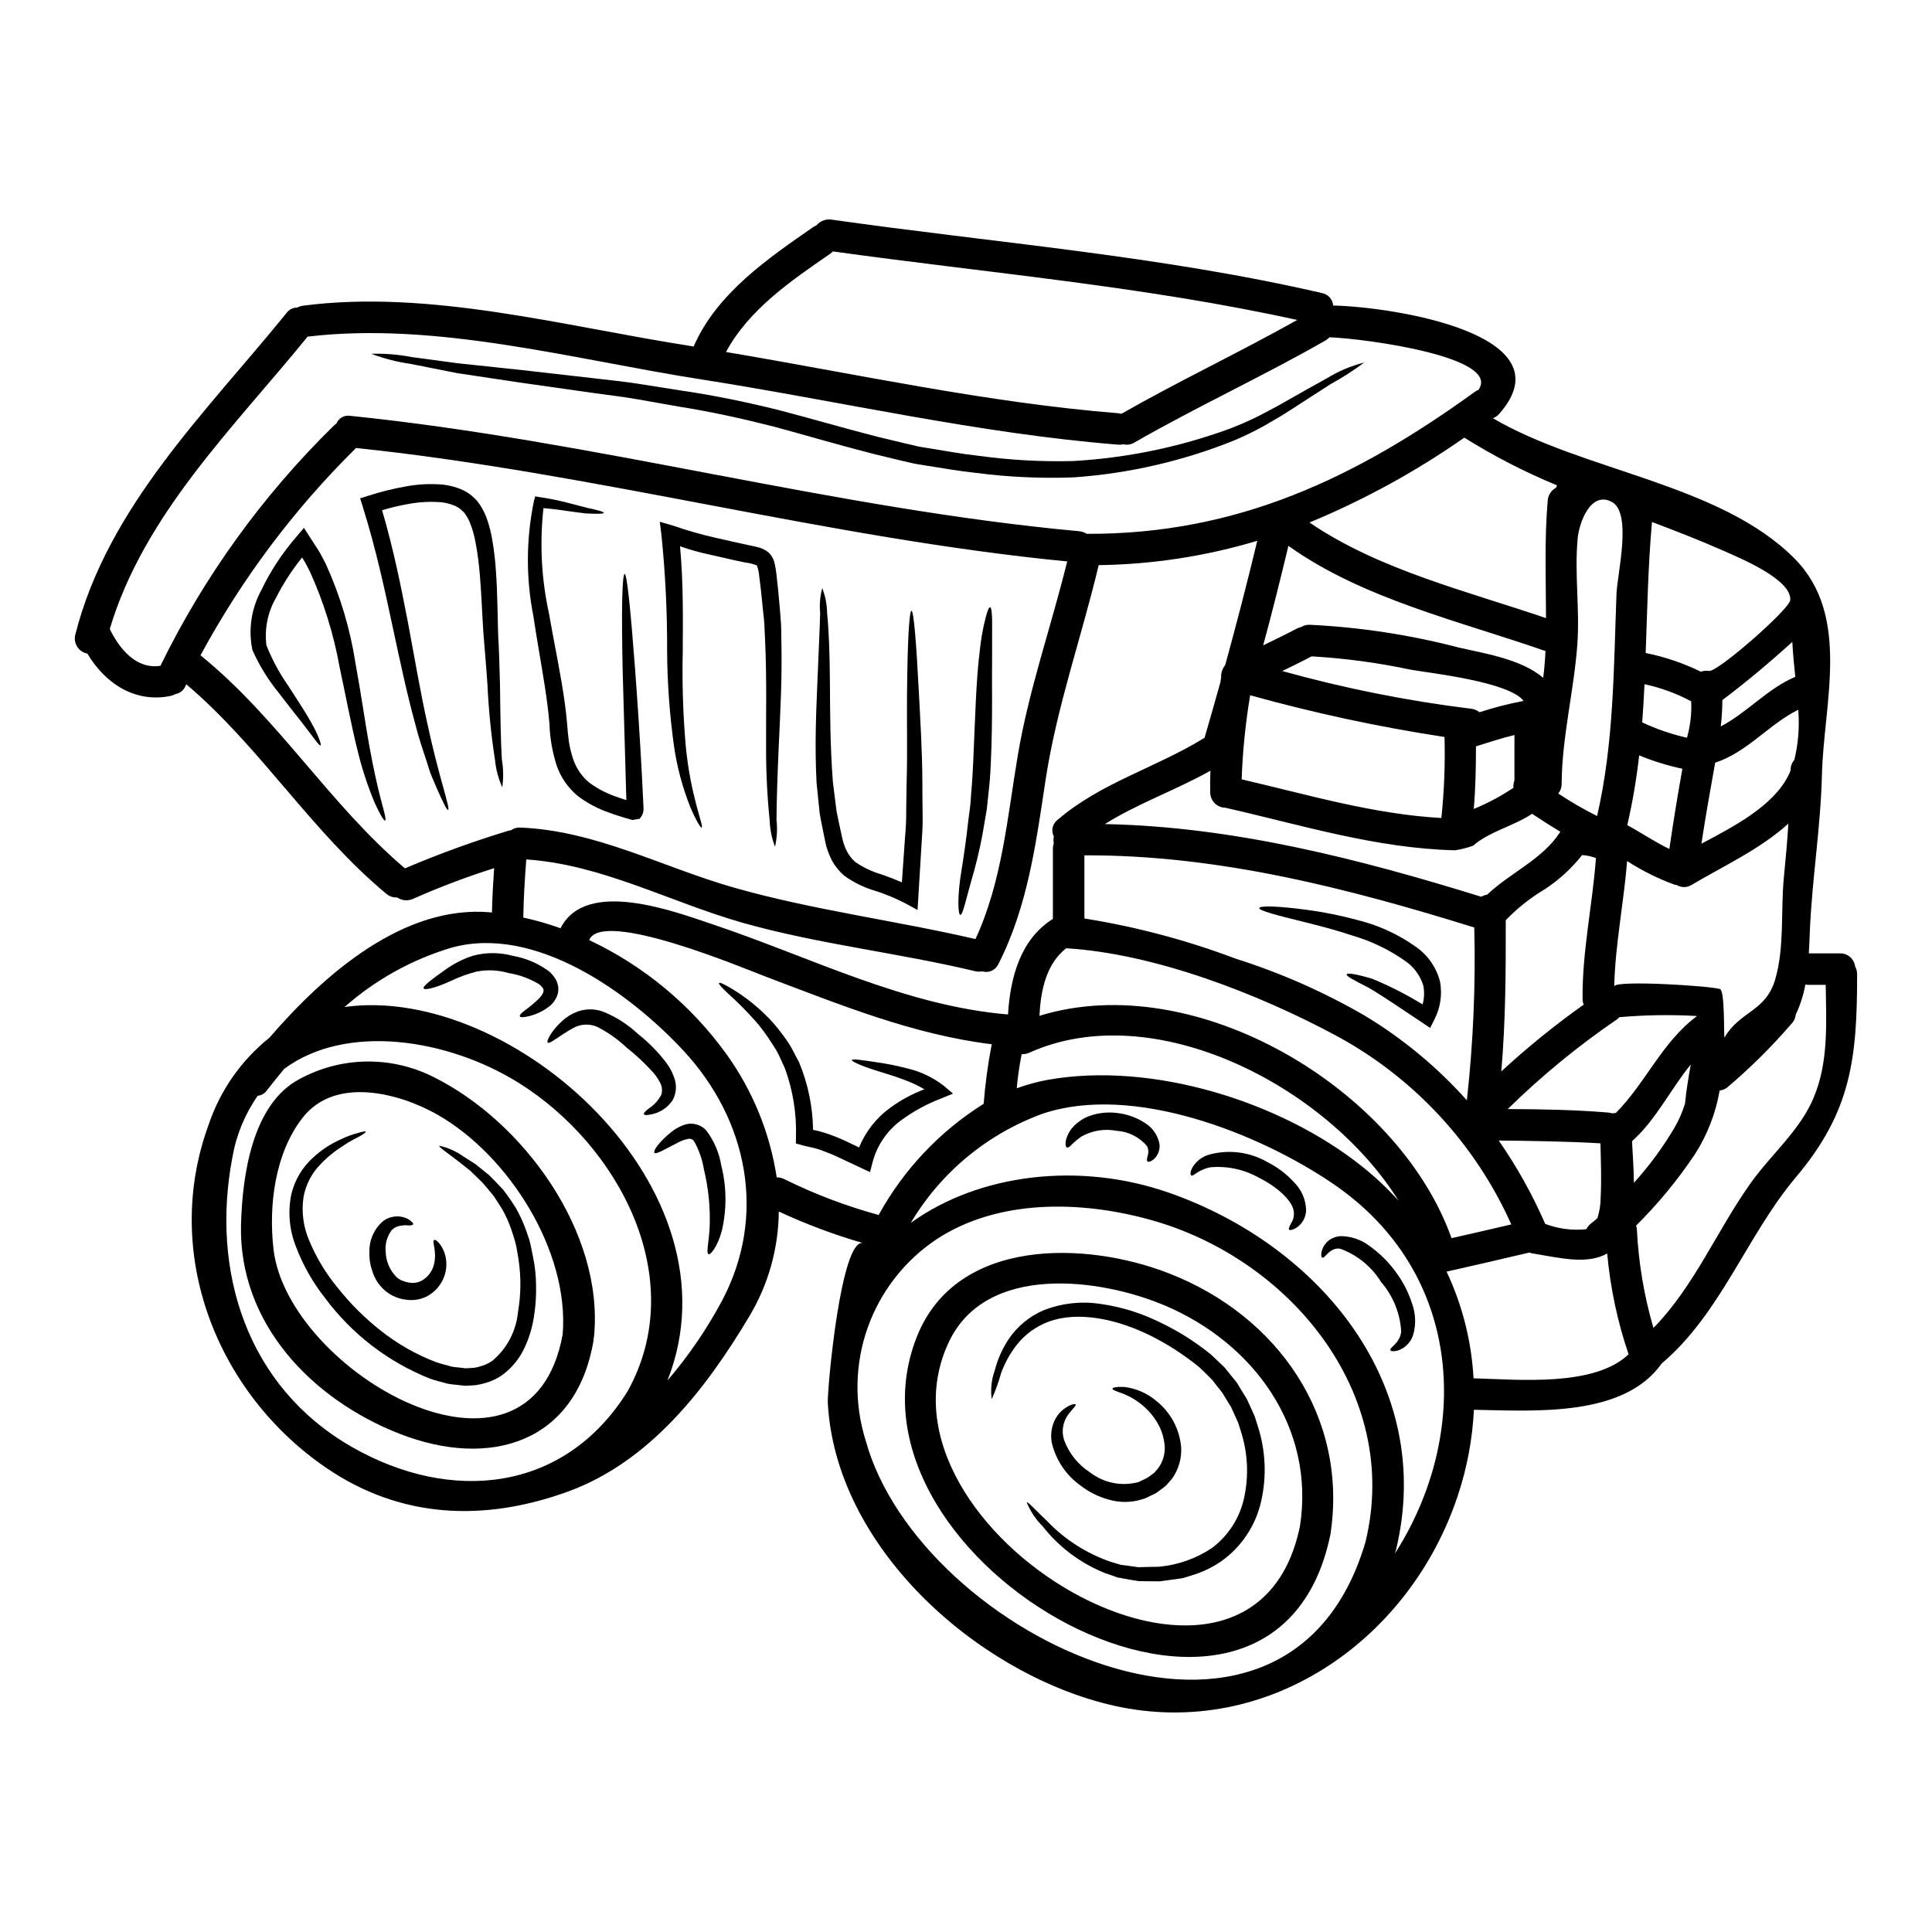 <?xml version="1.0" encoding="UTF-8"?>
<!-- Uploaded to: ICON Repo, www.iconrepo.com, Generator: ICON Repo Mixer Tools -->
<svg fill="#000000" width="800px" height="800px" version="1.1" viewBox="144 144 512 512" xmlns="http://www.w3.org/2000/svg">
 <g>
  <path d="m635.63 400.11c0.348 0.648 0.527 1.371 0.527 2.109 0 22.238-1.555 36.328-16.137 53.648-13.062 15.457-19.961 36.211-35.637 49.453-10.117 14.344-33.77 12.562-49.781 12.285l-0.004-0.004c-0.371 7.613-1.766 15.137-4.141 22.379-12.871 39.359-51.867 65.906-93.062 55.621-35.137-8.781-72.027-41.832-74.02-79.859-0.168-3.543 3.5-44.141 9.445-42.281-7.684-2.219-15.184-5.027-22.434-8.391-0.082 9.828-2.801 19.457-7.875 27.879-11.562 19.375-26.488 38.527-48.086 46.367-21.93 7.945-44.082 7.254-63.934-6.297-28.992-19.789-43.691-56.785-31.215-90.922v-0.004c3.047-9.09 8.648-17.109 16.137-23.098 14.762-17.121 35.746-35.273 58.621-33.215 0.109 0.027 0.223 0.027 0.336 0.055 0.082-3.938 0.309-7.84 0.582-11.762h0.004c-7.301 2.305-14.465 5.016-21.461 8.121-1.383 0.637-2.996 0.496-4.25-0.363-1.059 0.062-2.098-0.297-2.894-0.996-19.816-16.457-33.383-38.887-52.98-55.496l0.004-0.004c-0.086 0.152-0.16 0.309-0.227 0.473-0.449 1.105-1.434 1.902-2.609 2.109-0.398 0.227-0.832 0.395-1.277 0.5-9.566 1.969-17.43-3.363-22.102-11.203-1.117-0.203-2.098-0.867-2.703-1.828-0.609-0.961-0.785-2.129-0.492-3.227 8.562-33.852 34.664-58.93 55.98-85.223 0.652-0.902 1.699-1.43 2.812-1.418 0.473-0.262 0.988-0.434 1.523-0.504 33.578-4.387 69.352 5.481 102.43 10.629 0.363 0.055 0.746 0.141 1.109 0.195 6.09-14.066 19.762-23.406 31.941-31.828h0.004c0.203-0.121 0.418-0.234 0.637-0.332 0.984-1.141 2.484-1.695 3.977-1.477 43.391 6.172 87.145 9.566 129.95 19.461l-0.004-0.004c1.629 0.301 2.852 1.656 2.977 3.309 16.012 0.363 62.543 7.644 44.027 28.688v-0.004c-0.453 0.535-1.035 0.945-1.695 1.184 24.074 14.121 60.152 17.262 79.945 37.191 15.039 15.148 7.699 38.441 7.254 57.316-0.336 13.871-2.613 27.492-3.195 41.277-0.082 2.059-0.164 4.059-0.281 6.035h8.148v-0.004c2.066-0.098 3.859 1.406 4.125 3.457zm-11.02 34.852c4.004-9.445 3.367-19.734 3.223-29.965h-4.664c-0.246 0-0.488-0.027-0.727-0.082-0.5 2.762-1.359 5.441-2.555 7.981-0.09 0.938-0.508 1.812-1.18 2.473-5.227 6.062-10.926 11.703-17.039 16.871-0.57 0.418-1.242 0.68-1.945 0.75-1.035 6.016-3.266 11.766-6.559 16.902-4.547 6.801-9.762 13.129-15.57 18.895 0.098 0.344 0.164 0.695 0.199 1.055 0.434 8.832 1.906 17.586 4.387 26.074 10.816-11.02 16.875-25.934 25.824-38.469 5.359-7.5 12.945-13.809 16.613-22.484zm-5.086-89.613c1.051-4.336 1.398-8.812 1.027-13.258-7.781 3.859-13.48 11.23-22.016 14.035-1.277 7.144-2.559 14.289-3.641 21.461 8.727-4.613 18.816-9.895 22.957-17.902 0.254-0.477 0.477-0.969 0.672-1.473v-0.195c0.004-0.984 0.363-1.93 1.012-2.668zm0.246-21.988c-0.332-3.148-0.637-6.254-0.789-9.23-5.981 5.394-12.117 10.562-18.543 15.402h0.004c-0.012 2.332-0.152 4.66-0.418 6.977 6.973-3.641 12.395-10.035 19.758-13.148zm-1.336-20.344c0.418-5.512-13.59-11.23-17.711-13.066-6.227-2.754-12.562-5.223-18.93-7.617-1.031 11.535-1.25 23.156-1.668 34.719 5.066 1.016 9.98 2.68 14.625 4.949 0.703-0.246 1.457-0.312 2.191-0.195 2.269 0.305 21.34-16.371 21.5-18.789zm-1.68 73.371c0.473-4.723 0.891-9.422 1.18-14.121-7.391 6.727-17.32 11.312-25.586 16.203h0.004c-1.199 0.789-2.746 0.82-3.977 0.082-0.203-0.023-0.406-0.062-0.609-0.109-4.406-1.613-8.621-3.711-12.562-6.254-0.891 11.121-3.148 22.074-3.422 33.215 0.055-1.719 25.297-0.164 28.02 0.695 1.309 0.418 1 11.453 1.18 12.898 4.144-7.144 10.926-6.809 13.457-15.43 2.535-8.617 1.426-18.246 2.316-27.18zm-25.688-36.887v-0.004c0.891-3.133 1.266-6.387 1.117-9.641-3.891-2.086-8.055-3.609-12.371-4.531-0.164 3.391-0.363 6.754-0.609 10.117 3.797 1.781 7.773 3.144 11.863 4.07zm-0.527 96.984c0.336-3.477 0.918-6.922 1.531-10.367-5.363 6.531-9.176 14.59-15.512 20.262-0.027 0.027-0.055 0.027-0.055 0.055 0.164 3.543 0.473 7.309 0.5 11.02 4.098-4.519 7.723-9.445 10.812-14.707 1.133-1.977 2.047-4.074 2.723-6.254zm3.195-23.223 0.004-0.004c-6.867-0.398-13.75-0.293-20.598 0.309-0.203 0.223-0.426 0.43-0.668 0.609-10.316 7.043-19.992 14.988-28.906 23.738 8.895 0.027 17.762 0.191 26.574 0.918 0.379 0.031 0.75 0.105 1.109 0.223 0.312-0.059 0.629-0.086 0.945-0.086 7.949-8.008 12.289-18.848 21.543-25.715zm-7.336-44.281c1.027-7.117 2.195-14.203 3.449-21.254v-0.004c-3.918-0.832-7.75-2.019-11.453-3.539-0.691 6.219-1.742 12.398-3.148 18.496 3.758 2.012 7.316 4.488 11.152 6.297zm-14.008-67.633c0.191-5.227 4.25-21.516-1.309-24.379-5.559-2.867-8.594 5.535-8.977 9.703-0.891 9.23 0.582 18.707-0.086 27.992-0.891 12.422-4.086 24.574-4.168 37.051v-0.004c0.016 0.941-0.301 1.855-0.891 2.586 3.301 2.195 6.738 4.184 10.285 5.953 4.477-19.324 4.394-39.223 5.144-58.902zm3.195 201.55h0.004c-2.938-8.648-4.84-17.613-5.672-26.711-5.391 3.082-12.898 1.082-19.652 0h-0.004c-0.328-0.051-0.656-0.137-0.969-0.25-7.309 1.723-14.617 3.41-21.93 5.059l-0.004-0.004c4.184 8.875 6.609 18.473 7.144 28.27 11.98 0.336 32.02 2.312 41.086-6.363zm-7.394-41.527c0.25-4.805 0.055-9.59-0.055-14.371-8.227-0.527-20.57-0.691-26.961-0.746v-0.004c4.824 6.945 8.949 14.344 12.324 22.098 3.438 1.297 7.129 1.781 10.785 1.418 0.059 0 0.086-0.055 0.141-0.055 0.266-0.555 0.656-1.039 1.137-1.418 0.613-0.473 1.18-0.973 1.75-1.445h0.004c0.57-1.77 0.867-3.617 0.875-5.481zm-1.25-89.977v-0.004c-1.176-0.445-2.414-0.711-3.668-0.785-2.789 3.531-6.129 6.59-9.895 9.051-3.797 2.266-7.273 5.023-10.34 8.199 0.027 13.383-0.027 26.766-1.18 40.086h-0.004c6.898-6.367 14.195-12.281 21.852-17.715-0.211-0.48-0.312-1-0.309-1.527-0.125-12.539 2.625-24.836 3.543-37.309zm-9.445-6.945-0.004-0.004c0-0.016 0.016-0.027 0.031-0.027-2.527-1.504-5.031-3.113-7.504-4.754-4.863 3.25-11.414 4.723-15.621 8.449-1.559 0.57-3.168 0.98-4.812 1.223-20.859-0.5-40.668-6.691-60.875-11.285h-0.055 0.004c-2.172-0.066-3.906-1.828-3.938-4-0.055-1.969-0.027-3.894 0.055-5.809-9.09 5.117-19.152 8.617-27.988 14.145 34.023 0.668 67.402 9.23 99.762 19.262 0.477-0.281 1.004-0.469 1.555-0.555 6.211-5.887 14.688-9.34 19.383-16.648zm-1.145-91.188c0.082-0.215 0.172-0.43 0.277-0.637-8.531-3.523-16.75-7.754-24.574-12.648-12.816 8.965-26.574 16.504-41.023 22.488 18.348 12.562 41.914 18.23 62.68 25.348-0.027-10.367-0.445-20.734 0.445-31.129 0.09-1.445 0.922-2.738 2.195-3.422zm-3.394 50.383c0.309-2.363 0.5-4.754 0.613-7.144h0.004c-0.184-0.023-0.363-0.07-0.531-0.141-22.234-7.754-48.113-13.73-67.602-27.711-2.109 8.809-4.305 17.621-6.691 26.371 2.977-1.445 5.953-2.863 8.867-4.418v0.004c0.387-0.207 0.797-0.355 1.227-0.445 0.68-0.426 1.477-0.629 2.277-0.586 13.34 0.641 26.574 2.664 39.496 6.031 6.164 1.445 16.672 3.031 22.344 8.039zm-7.617 27.215 0.004-12.07c-3.449 0.832-6.809 1.918-10.203 3 0 5.59-0.109 11.09-0.582 16.594 3.684-1.508 7.207-3.391 10.508-5.613-0.055-0.652 0.039-1.309 0.277-1.918zm-9.258-18.105 0.004-0.004c3.824-1.25 7.727-2.254 11.68-3-3.836-5.117-25.105-7.418-29.855-8.266-8.672-1.848-17.473-3.031-26.324-3.543-2.559 1.363-5.172 2.613-7.781 3.894v-0.004c16.379 4.559 33.074 7.891 49.949 9.98 0.855 0.062 1.672 0.395 2.332 0.941zm-7.414 139.37c5.309-1.18 10.559-2.418 15.844-3.641h-0.004c-9.484-21.227-25.688-38.75-46.113-49.863-20.625-11.121-48.223-21.902-71.852-23.32-5.309 4.195-6.727 11.09-7.086 17.902 41.473-12.809 95.203 19.426 109.21 58.922zm7.117-224.79c6.227-8.66-29.574-13.562-39.441-13.953-0.305 0.305-0.641 0.574-1.004 0.809-16.648 9.531-34.105 17.539-50.727 27.098-0.875 0.531-1.926 0.691-2.918 0.445-0.414 0.113-0.848 0.148-1.277 0.113-37.164-2.949-74.078-11.59-110.86-17.348-33.605-5.254-69.961-15.352-104.04-11.285-19.547 24.074-43.367 47.09-52.43 77.473 2.547 5.254 7.031 10.758 13.426 9.758 11.574-23.676 27.113-45.195 45.945-63.633 0.215-0.215 0.449-0.41 0.699-0.582 0.59-1.441 2.102-2.285 3.641-2.027 64.945 6.613 128.14 24.629 193.18 30.574v0.004c0.711 0.062 1.398 0.301 2.004 0.691h0.082c39.777 0.141 71.188-14.758 102.82-37.664 0.277-0.188 0.578-0.348 0.891-0.473zm-3.059 188.24h0.004c1.695-15.195 2.352-30.492 1.965-45.777-33.492-10.426-68.047-19.285-103.32-19.125v16.734c13.668 2.176 27.082 5.734 40.027 10.629 11.941 3.773 23.438 8.844 34.273 15.121 10.086 6.082 19.199 13.637 27.047 22.418zm-6.754-74.785v0.004c0.754-7.137 1.031-14.316 0.836-21.488-17.375-2.648-34.574-6.344-51.508-11.062-1.234 7.371-1.988 14.82-2.25 22.293 17.562 4.07 34.883 9.238 52.918 10.242zm-12.316 194.92c19.934-31.047 18.895-74.129-16.594-98.148-19.598-13.289-52.812-26.406-76.633-18.457h-0.004c-14.684 5.305-27.074 15.539-35.051 28.961 18.262-13.145 44.918-16.23 68.52-7.945 39.832 13.953 70.633 50.949 60.039 94.699-0.109 0.309-0.188 0.582-0.277 0.891zm-8.727-102.62c3.473 2.769 6.719 5.812 9.703 9.105-19.184-30.699-65.02-53.996-97.82-39.234-0.645 0.297-1.352 0.434-2.059 0.395-0.602 2.992-1.039 6.012-1.305 9.051 2.688-0.977 5.449-1.73 8.266-2.25 27.508-4.887 61.559 5.668 83.215 22.934zm0.945 99.512c9.562-39.387-20.207-75.328-57.398-85.445-18.129-4.961-39.977-5.477-56.355 5.309-8.445 5.656-14.832 13.898-18.211 23.488-3.375 9.586-3.559 20.012-0.523 29.715 14.297 52.203 111.62 98.121 132.49 26.934zm-37.191-232.32c3.004-10.949 5.863-21.93 8.504-32.965-13.645 4.09-27.789 6.258-42.027 6.449-4.531 19.07-11.09 37.414-14.062 56.844-2.531 16.758-4.723 33.578-12.508 48.867h-0.004c-0.727 1.625-2.547 2.457-4.254 1.941-0.617 0.121-1.25 0.109-1.863-0.027-20.375-4.891-41.863-7.199-61.93-12.922-18.961-5.422-37.164-15.402-57.07-16.707-0.395 5.117-0.719 10.258-0.789 15.402h0.004c3.348 0.723 6.644 1.672 9.867 2.832 6.727-13.383 30.273-4.394 40.5-0.973 25.684 8.617 50.773 21.543 78.078 23.82 0.613-9.867 3.281-19.902 11.898-25.324v-18.648c0-0.461 0.074-0.922 0.223-1.359-0.102-0.609-0.094-1.23 0.027-1.836-0.789-1.504-0.379-3.363 0.977-4.391 11.504-9.922 26.238-13.871 38.965-21.766 1.418-4.891 2.832-9.785 4.195-14.703 0.055-0.418 0.137-0.836 0.195-1.246l0.004-0.004c-0.074-1.191 0.309-2.367 1.07-3.285zm-27.496-66.629c15.293-8.723 31.23-16.23 46.582-24.859-40.543-8.938-81.965-12.441-123.05-18.168-0.219 0.234-0.465 0.449-0.723 0.641-10.285 7.059-21.57 14.789-27.602 26.016 34.523 5.809 69.215 13.453 104.02 16.23v0.004c0.262 0.031 0.52 0.078 0.773 0.137zm-27.461 90.527c2.949-17.516 8.867-34.191 13.09-51.395-63.426-6.164-125.11-23.426-188.46-30.066-16.391 16.172-30.285 34.691-41.223 54.949 20.469 16.531 34.191 39.5 54.176 56.453v0.004c8.965-3.824 18.129-7.152 27.453-9.98 0.246-0.055 0.473-0.109 0.691-0.137 0.727-0.52 1.613-0.77 2.504-0.695 20.098 0.863 37.527 10.48 56.508 15.902 20.859 5.949 42.836 8.727 64.043 13.645 7.074-15.262 8.438-32.211 11.215-48.668zm-9.055 92.34h0.004c0.418-5.297 1.133-10.566 2.141-15.785-20.766-2.531-40.195-10.48-59.711-17.848-5.559-2.086-43.527-18.152-46.977-9.758 14.516 6.832 27.047 17.25 36.418 30.273 6.941 9.664 11.496 20.836 13.285 32.602 0.734-0.004 1.465 0.18 2.113 0.531 7.981 3.934 16.32 7.098 24.906 9.445 6.613-12.023 16.188-22.164 27.816-29.453zm-69.352 52.23c11.953-22.52 6.918-47.922-10.258-66.379-14.168-15.23-39.332-33.457-61.57-27.184-10.41 3.141-20.023 8.488-28.18 15.68 44.355-6.219 105.7 48.066 85.566 98.988 5.559-6.492 10.398-13.562 14.434-21.098zm-24.988 23.93c16.512-29.77-2.223-65.098-28.938-81.75-18.656-11.609-45.531-15.887-62.062-3.688-1.574 1.891-3.113 3.809-4.613 5.727-0.559 0.809-1.445 1.328-2.422 1.418-3.387 4.848-5.672 10.379-6.691 16.207-5.809 30.309 3.809 60.902 31.633 76.859 26.219 15.008 56.355 12.145 73.086-14.762z"/>
  <path d="m525.64 404.22c0.602 3.41 0.066 6.926-1.527 10.004l-1.113 2.195-1.891-1.277c-6.062-4.031-10.867-7.336-14.48-9.422-3.672-1.863-5.902-3.031-5.754-3.504s2.586-0.082 6.809 1.18c4.609 1.906 9.062 4.176 13.316 6.781 0.453-1.621 0.516-3.324 0.191-4.973-0.777-2.578-2.391-4.824-4.586-6.387-4.273-3.043-9.027-5.356-14.062-6.84-4.723-1.574-9.148-2.695-12.844-3.613-7.449-1.836-12.117-3.059-11.98-3.723s4.891-0.555 12.594 0.473c4.551 0.605 9.055 1.512 13.484 2.723 5.668 1.395 11.016 3.879 15.742 7.309 3.039 2.211 5.199 5.426 6.102 9.074z"/>
  <path d="m518.19 489.41c0.984 2.648 1.102 5.543 0.336 8.266-0.574 1.957-2.051 3.516-3.977 4.195-1.277 0.363-2 0.219-2.082-0.055-0.363-0.695 2.527-1.723 2.863-4.949-0.281-4.832-2.148-9.434-5.309-13.094-2.516-4.082-6.332-7.195-10.832-8.844-2.863-0.5-4.141 2.805-4.781 2.336-0.277-0.137-0.418-0.789-0.027-2.059l-0.004-0.004c0.141-0.371 0.309-0.734 0.5-1.082 0.281-0.391 0.586-0.766 0.918-1.113 0.938-0.824 2.121-1.32 3.367-1.418 2.859-0.012 5.641 0.938 7.894 2.695 2.59 1.863 4.867 4.121 6.754 6.691 1.922 2.547 3.402 5.398 4.379 8.434z"/>
  <path d="m505.52 240.08c-2.863 2.137-5.871 4.07-9.008 5.781-2.891 1.863-6.418 4.168-10.535 6.809-2.055 1.336-4.328 2.668-6.754 4.059-2.602 1.465-5.285 2.777-8.035 3.938-13.598 5.492-27.977 8.812-42.609 9.84-8.645 0.328-17.301-0.066-25.879-1.18-4.504-0.473-8.918-1.246-13.426-1.969-1.18-0.219-2.164-0.309-3.5-0.609l-3.394-0.789-6.891-1.668c-9.176-2.336-17.957-4.949-26.371-7.227-8.562-2.168-16.902-4.004-24.879-5.254-4.004-0.691-7.871-1.391-11.648-2.055-3.773-0.664-7.508-1.059-11.09-1.574-7.172-1.027-13.844-1.969-19.93-2.832l-16.484-2.477c-4.809-0.945-8.922-1.777-12.312-2.445h0.004c-3.555-0.504-7.043-1.398-10.402-2.668 3.586-0.113 7.176 0.176 10.695 0.863 3.422 0.473 7.59 1.027 12.453 1.668 4.836 0.527 10.367 1.109 16.484 1.746 6.117 0.695 12.812 1.477 20.016 2.281 3.586 0.445 7.309 0.789 11.145 1.391 3.832 0.602 7.785 1.219 11.809 1.863 8.117 1.18 16.531 2.918 25.129 5.031 8.727 2.277 17.512 4.863 26.543 7.172 2.25 0.527 4.504 1.082 6.727 1.613l3.367 0.789c0.891 0.25 2.195 0.395 3.277 0.586 4.504 0.746 8.949 1.555 13.289 2.027h-0.004c8.305 1.137 16.691 1.602 25.074 1.391 14.199-0.801 28.203-3.695 41.555-8.59 2.684-1.023 5.309-2.184 7.871-3.477 2.449-1.273 4.723-2.473 6.84-3.695 4.223-2.391 7.918-4.504 10.949-6.144h0.004c3.074-1.898 6.418-3.312 9.922-4.195z"/>
  <path d="m453.82 481.47c28.797 11.203 47.531 38.055 42.75 69.188-15.012 73.297-133.57 7.797-109.56-52.488 10.492-26.324 44.848-25.297 66.809-16.699zm34.688 66.965c4.031-26.055-12.23-48.465-35.762-58.441-17.148-7.281-47.367-11.258-57.262 9.594-23.668 49.863 80.293 111.1 93.023 48.836z"/>
  <path d="m486.98 457.36c1.93 1.934 3.055 4.527 3.148 7.258 0.004 1.934-0.984 3.734-2.613 4.777-1.055 0.641-1.75 0.695-1.918 0.445-0.164-0.25 0.137-0.863 0.582-1.691 0.637-1 0.867-2.203 0.641-3.367-0.5-2.668-4.305-6.227-9.09-8.617-3.898-2.215-8.375-3.203-12.844-2.836-1.258 0.215-2.461 0.68-3.543 1.367-0.832 0.555-1.391 1.027-1.664 0.789-0.277-0.238-0.281-0.836 0.219-1.918l0.004-0.004c0.891-1.57 2.309-2.781 4-3.418 5.352-1.633 11.141-0.969 15.984 1.832 2.676 1.34 5.082 3.164 7.094 5.383z"/>
  <path d="m477.3 521.85c2.121 6.504 2.43 13.461 0.891 20.121-1.457 6.387-5.219 12.008-10.559 15.793-2.465 1.695-5.188 2.981-8.062 3.805-0.695 0.195-1.367 0.418-2.059 0.641-0.668 0.137-1.363 0.191-2.059 0.305-1.391 0.195-2.777 0.363-4.141 0.559-1.277-0.027-2.504-0.027-3.723-0.027-0.613-0.031-1.223-0.031-1.836-0.031-0.641-0.109-1.277-0.219-1.895-0.305l-3.695-0.668c-1.109-0.395-2.195-0.789-3.277-1.137-6.543-2.621-12.277-6.93-16.621-12.48-1.797-1.801-3.215-3.941-4.172-6.297 0.309-0.223 2.059 1.805 5.512 5.086h-0.004c4.574 4.742 10.188 8.359 16.398 10.562 0.973 0.305 1.969 0.609 3.004 0.918l3.148 0.418c0.527 0.082 1.055 0.137 1.574 0.219 0.609 0 1.219-0.027 1.805-0.055l3.723-0.082h0.004c4.957-0.477 9.723-2.164 13.871-4.922 4.394-3.269 7.445-8.023 8.586-13.383 1.27-5.856 0.961-11.945-0.887-17.648l-0.691-2.195-0.949-2.086-0.945-2.086-2.359-3.836-1.336-1.695-1.309-1.668-1.637-1.637-1.668-1.613-0.109-0.082v-0.027l-0.168-0.109-0.445-0.363-0.863-0.695c-1.18-0.891-2.336-1.75-3.543-2.559v-0.004c-2.316-1.57-4.727-2.996-7.211-4.277-9.73-4.977-20.074-6.836-27.598-4.086h-0.004c-3.398 1.238-6.379 3.406-8.609 6.254-1.715 2.231-3.082 4.703-4.059 7.336-0.66 2.387-1.496 4.719-2.5 6.981-0.355-2.547-0.086-5.144 0.785-7.562 0.75-2.957 1.992-5.766 3.672-8.312 2.336-3.473 5.644-6.176 9.508-7.781 4.68-1.789 9.746-2.348 14.703-1.613 5.562 0.773 10.957 2.441 15.984 4.938 2.723 1.297 5.352 2.773 7.875 4.422 1.277 0.836 2.531 1.75 3.809 2.695l0.918 0.723 0.473 0.363 0.219 0.164 0.363 0.336 1.668 1.574 1.691 1.613 1.613 2 1.641 2.031 1.309 2.141 1.336 2.168 1.082 2.336 1.055 2.363z"/>
  <path d="m457.01 527.41c0.199 3.023-0.656 6.019-2.422 8.48l-1.574 1.805c-0.609 0.5-1.309 1-1.969 1.5-0.586 0.449-1.23 0.816-1.918 1.086l-0.918 0.445-0.445 0.219-0.309 0.141-0.164 0.055-0.277 0.082 0.004 0.004c-2.996 1.008-6.231 1.066-9.258 0.164-2.684-0.738-5.195-1.996-7.398-3.695-3.852-2.746-6.57-6.805-7.641-11.414-0.332-1.883-0.109-3.824 0.641-5.586 0.566-1.289 1.441-2.414 2.555-3.277 1.867-1.363 2.949-1.422 3.148-1.223 0.223 0.277-0.789 1.082-1.863 2.531v-0.004c-1.5 1.941-1.957 4.492-1.227 6.836 1.293 3.57 3.727 6.613 6.922 8.656 3.57 2.746 8.199 3.711 12.566 2.613l0.191-0.055 0.113-0.027 0.395-0.195 0.918-0.445c0.578-0.227 1.121-0.535 1.609-0.918 0.395-0.305 0.789-0.582 1.18-0.863l1.027-1.18c1.188-1.598 1.812-3.543 1.781-5.531-0.094-1.953-0.582-3.863-1.445-5.613-0.797-1.574-1.828-3.019-3.059-4.285-1.836-1.895-4.055-3.383-6.508-4.359-1.75-0.641-2.867-0.977-2.867-1.336 0-0.281 1.141-0.586 3.309-0.445l0.004 0.004c3.066 0.398 5.949 1.672 8.309 3.668 3.769 2.984 6.148 7.379 6.59 12.164z"/>
  <path d="m451.26 447.08c0.234 1.594-0.375 3.195-1.613 4.227-0.789 0.609-1.363 0.691-1.574 0.473-0.211-0.219-0.109-0.789 0.082-1.5 0.273-0.812 0.223-1.699-0.137-2.477-1.992-2.434-4.906-3.922-8.043-4.113-3.254-0.652-6.637-0.09-9.508 1.574-0.828 0.605-1.617 1.262-2.363 1.969-0.582 0.664-1.055 0.973-1.363 0.863-0.309-0.109-0.395-0.668-0.336-1.574h0.004c0.277-1.367 0.898-2.641 1.805-3.695 1.387-1.562 3.176-2.707 5.172-3.309 2.367-0.719 4.871-0.883 7.309-0.473 2.438 0.355 4.766 1.246 6.816 2.609 1.941 1.215 3.297 3.18 3.75 5.426z"/>
  <path d="m406.92 308.23v8.785c-0.109 7.336 0.191 17.566-0.336 28.992-0.109 2.863-0.309 5.641-0.637 8.336-0.141 1.336-0.281 2.668-0.418 3.977-0.223 1.277-0.418 2.531-0.641 3.781-0.684 4.328-1.613 8.617-2.777 12.84-2.082 7.144-2.918 11.508-3.613 11.508-0.609 0.027-0.891-4.809 0.363-12.176 0.582-3.543 1.223-8.062 1.75-12.816 0.164-1.18 0.305-2.418 0.473-3.668 0.168-1.25 0.191-2.559 0.309-3.863 0.246-2.609 0.395-5.363 0.527-8.172 0.5-11.203 0.746-21.516 1.695-28.992v0.004c0.281-2.945 0.781-5.859 1.5-8.727 0.5-2.004 0.918-3.113 1.25-3.113 0.336 0 0.5 1.223 0.555 3.305z"/>
  <path d="m396.55 433.82-2.977 1.223c-3.91 1.477-7.594 3.484-10.949 5.977-3.613 2.715-6.207 6.566-7.367 10.934l-0.691 2.668-2.531-1.18c-1.918-0.891-3.894-1.836-5.863-2.754-1.574-0.789-3.148-1.309-4.672-1.922-1.527-0.555-3.082-0.789-4.586-1.18l-2-0.559 0.027-1.777-0.004-0.004c0.188-6.164-0.805-12.309-2.918-18.105-0.582-1.277-1.137-2.504-1.695-3.695h-0.004c-0.594-1.145-1.262-2.25-1.996-3.309-1.23-1.961-2.617-3.82-4.141-5.559-2.238-2.519-4.617-4.914-7.117-7.172-1.777-1.641-2.695-2.641-2.504-2.894 0.191-0.25 1.391 0.336 3.477 1.574 3.004 1.82 5.801 3.961 8.34 6.394 1.809 1.707 3.457 3.578 4.918 5.59 0.867 1.098 1.656 2.258 2.363 3.469 0.691 1.309 1.391 2.641 2.113 4.004 2.356 5.668 3.613 11.734 3.695 17.875 1.188 0.23 2.356 0.539 3.504 0.914 1.75 0.598 3.465 1.285 5.141 2.059 1.18 0.582 2.363 1.141 3.543 1.695v0.004c1.73-4.231 4.609-7.891 8.312-10.566 2.773-2.008 5.801-3.641 9.004-4.856-1.766-1.035-3.629-1.902-5.559-2.582-2.754-1.059-5.305-1.75-7.363-2.422-4.141-1.309-6.418-2.418-6.297-2.754 0.121-0.34 2.531-0.027 6.809 0.637h-0.004c2.633 0.379 5.242 0.906 7.812 1.574 3.586 0.828 6.945 2.43 9.84 4.695z"/>
  <path d="m388.49 358.71c0.07 2.445 0.012 4.894-0.168 7.336-0.305 5.035-0.637 10.234-0.945 15.566l-0.219 3.543-3.223-1.75c-2.519-1.312-5.141-2.41-7.844-3.281-3.047-0.871-5.918-2.273-8.477-4.141-1.258-1.129-2.324-2.461-3.148-3.934-0.375-0.75-0.711-1.523-1-2.309-0.258-0.68-0.473-1.379-0.641-2.086-0.527-2.777-1.18-5.531-1.609-8.199-0.281-2.695-0.527-5.309-0.809-7.894-0.555-10.258-0.082-19.375 0.219-27.016 0.305-7.644 0.613-13.734 0.723-18.016h0.004c-0.223-2.238-0.035-4.5 0.555-6.668 0.812 2.09 1.246 4.312 1.277 6.555 0.445 4.254 0.695 10.562 0.75 18.18 0.055 7.617 0.027 16.73 0.789 26.656 0.305 2.449 0.609 4.981 0.945 7.535 0.445 2.531 1.082 5.062 1.609 7.672 0.16 0.633 0.355 1.254 0.586 1.863 0.207 0.512 0.438 1.016 0.695 1.5 0.543 0.98 1.25 1.867 2.086 2.613 2.141 1.473 4.504 2.59 7 3.309 1.777 0.609 3.586 1.309 5.363 2.086 0.281-4.086 0.559-8.09 0.836-11.953 0.227-2.402 0.332-4.816 0.309-7.227 0.027-2.363 0.082-4.699 0.109-6.949 0.25-9.004 0.027-17.148 0.109-23.93 0.113-13.621 0.586-21.902 1.18-21.902s1.277 8.266 1.969 21.82c0.336 6.809 0.891 14.898 0.922 24.008-0.008 2.242 0.02 4.606 0.047 7.012z"/>
  <path d="m344.57 293.84c-1.008-0.398-2.066-0.664-3.148-0.785-1.504-0.305-3.113-0.637-4.59-1-1.477-0.363-3-0.664-4.531-1.027h0.004c-2.742-0.578-5.445-1.328-8.09-2.254 0.918 9.922 0.75 19.285 0.723 27.715-0.191 8.262 0.059 16.531 0.75 24.766 1.277 13.898 4.949 21.766 4.254 22.07-0.25 0.086-1.418-1.723-2.977-5.363v-0.004c-2.094-5.246-3.559-10.723-4.359-16.312-1.16-8.328-1.766-16.723-1.812-25.129 0.039-10.254-0.461-20.5-1.5-30.699l-0.445-3.543 3.543 1.031c3.594 1.246 7.25 2.297 10.957 3.148 1.527 0.332 3.055 0.691 4.559 1.027 1.504 0.336 2.891 0.664 4.394 0.973l2.336 0.5h-0.008c1.113 0.234 2.148 0.73 3.031 1.441 0.883 0.844 1.465 1.949 1.668 3.152 0.18 0.805 0.32 1.625 0.414 2.445 0.168 1.473 0.336 2.918 0.473 4.363 0.137 1.449 0.25 2.891 0.395 4.328 0.141 1.441 0.223 2.809 0.336 4.199 0.109 1.391 0.082 2.805 0.109 4.168 0.281 11.02-0.336 20.734-0.691 28.91-0.359 8.176-0.559 14.734-0.586 19.285l-0.004 0.008c0.277 2.387 0.145 4.801-0.391 7.141-0.859-2.25-1.336-4.625-1.418-7.031-0.66-6.465-0.973-12.961-0.945-19.457-0.055-8.203 0.223-17.988-0.281-28.602-0.055-1.336-0.109-2.668-0.191-4.031s-0.281-2.754-0.418-4.172c-0.137-1.418-0.281-2.777-0.418-4.195-0.137-1.418-0.363-2.894-0.527-4.328l0.004-0.004c-0.078-0.934-0.285-1.855-0.617-2.734z"/>
  <path d="m335.15 452.89c1.418 5.633 1.473 11.523 0.164 17.18-1.141 4.363-3.059 6.562-3.543 6.297-0.664-0.336 0.027-2.832 0.281-6.836 0.238-5.25-0.266-10.512-1.504-15.621-0.422-2.606-1.297-5.117-2.582-7.422-0.328-0.539-0.961-0.805-1.574-0.668-0.934 0.176-1.832 0.492-2.668 0.945-3.543 1.805-5.902 3.277-6.297 2.723-0.363-0.473 1.027-2.723 4.559-5.562v0.004c1.062-0.859 2.277-1.512 3.586-1.918 0.938-0.285 1.941-0.305 2.891-0.055 1.039 0.262 1.977 0.82 2.695 1.613 2.074 2.734 3.445 5.934 3.992 9.32z"/>
  <path d="m322.92 430.4c0.422 1.727 0.195 3.551-0.637 5.117-1.23 1.887-3.144 3.223-5.336 3.727-1.391 0.336-2.195 0.336-2.305 0.027-0.109-0.309 0.445-0.891 1.5-1.641l-0.004-0.004c1.336-0.906 2.422-2.141 3.148-3.582 0.234-0.844 0.203-1.734-0.09-2.555-0.512-1.148-1.188-2.215-2.004-3.172-2.195-2.438-4.594-4.688-7.172-6.727-2.316-2.188-4.938-4.031-7.781-5.477-2.09-0.898-4.481-0.754-6.445 0.395-3.809 2.086-6.117 4.309-6.644 3.781-0.223-0.223 0.055-0.977 0.746-2.141 1.129-1.699 2.531-3.203 4.148-4.449 1.238-0.934 2.656-1.605 4.168-1.969 1.832-0.402 3.738-0.289 5.508 0.332 3.445 1.371 6.606 3.371 9.312 5.902 2.84 2.258 5.387 4.852 7.59 7.731 1.051 1.414 1.828 3.008 2.297 4.703z"/>
  <path d="m311.58 361.3-2.031-0.582c-1.363-0.418-2.754-0.836-4.113-1.363h0.004c-2.973-1.008-5.762-2.481-8.266-4.367-2.644-2.16-4.621-5.023-5.699-8.266-1.121-3.535-1.746-7.211-1.863-10.922-0.281-3.336-0.723-6.644-1.223-9.867-1-6.481-2.168-12.703-3.031-18.625-1.996-10.078-1.945-20.457 0.141-30.52l0.332-1.25 1.141 0.195c2.461 0.352 4.902 0.844 7.309 1.473 2.059 0.527 3.836 1 5.254 1.363 2.891 0.609 4.477 1.055 4.477 1.336s-1.668 0.309-4.668 0.164c-1.477-0.164-3.367-0.418-5.481-0.719-1.75-0.281-3.723-0.5-5.836-0.695v-0.004c-1.039 9.355-0.543 18.824 1.477 28.02 1 5.781 2.277 11.953 3.391 18.539 0.555 3.309 1.055 6.691 1.363 10.234 0.137 1.723 0.281 3.477 0.5 5.031l-0.004-0.004c0.238 1.598 0.621 3.172 1.141 4.699 0.809 2.418 2.269 4.566 4.223 6.199 2.109 1.57 4.441 2.809 6.926 3.672 0.973 0.363 1.969 0.691 2.945 1-0.055-2.305-0.137-4.586-0.191-6.781-0.281-10.395-0.555-19.762-0.789-27.629-0.336-15.742-0.164-25.488 0.555-25.516 0.586 0 1.574 9.676 2.754 25.379 0.582 7.836 1.219 17.176 1.777 27.574 0.137 2.609 0.277 5.277 0.395 8l0.055 1.059c0.023 0.438-0.023 0.879-0.137 1.305-0.129 0.449-0.359 0.867-0.664 1.219-0.195 0.195-0.113 0.168-0.141 0.223v0.082c-0.348 0.074-3.488 0.617-2.019 0.344z"/>
  <path d="m258.79 429.37c23.902 11.809 45.266 41.141 42.641 68.742-0.027 0.191-0.082 0.395-0.109 0.582v0.004c0.004 0.176-0.008 0.352-0.027 0.527-4.586 27.242-27.488 34.051-51.34 24.766-23.402-9.145-42.777-29.352-42.082-55.566 0.363-12.594 2.836-31.965 15.703-38.574h-0.004c10.965-5.875 24.102-6.055 35.219-0.48zm34.328 68.211c1.777-22.07-14.316-47.395-33.133-58.152-10.035-5.723-27.074-10.312-35.746 0.723-7.394 9.422-9.09 23.293-7.758 34.914 3.785 32.582 68.133 69.492 76.641 22.52z"/>
  <path d="m291.93 405.38c0.062 0.555 0.055 1.117-0.027 1.668-0.387 1.629-1.379 3.051-2.777 3.977-1.559 1.121-3.328 1.914-5.199 2.332-1.309 0.281-2.055 0.281-2.168-0.027-0.113-0.309 0.395-0.863 1.391-1.609h-0.004c1.344-0.965 2.609-2.035 3.785-3.199 0.637-0.664 1.18-1.527 1.109-2.055 0.055-0.418-0.305-0.918-1.18-1.641-2.457-1.48-5.176-2.481-8.008-2.945-2.754-0.805-5.66-0.949-8.477-0.418-2.379 0.602-4.688 1.438-6.898 2.5-4.168 1.891-6.891 2.504-7.199 1.969-0.309-0.535 2.004-2.309 5.59-4.836 2.262-1.664 4.777-2.949 7.449-3.812 3.469-0.934 7.125-0.926 10.59 0.027 3.516 0.609 6.836 2.043 9.691 4.184 0.742 0.664 1.359 1.453 1.832 2.332 0.223 0.5 0.391 1.02 0.5 1.555z"/>
  <path d="m286.06 484.46c0.078 2.695-0.09 5.394-0.5 8.062-0.395 2.891-1.211 5.711-2.422 8.367-1.309 2.953-3.356 5.516-5.945 7.445-1.406 1-2.977 1.742-4.641 2.199-0.848 0.242-1.711 0.43-2.586 0.559l-2.223 0.137-0.309 0.027-0.164-0.027-0.309-0.027-0.609-0.055-1.223-0.141c-0.82-0.059-1.637-0.16-2.445-0.305-1.574-0.445-3.195-0.789-4.699-1.336-11.141-4.422-20.82-11.875-27.945-21.512-3.227-4.109-5.805-8.684-7.644-13.57-1.734-4.398-2.148-9.211-1.18-13.84 0.918-3.801 2.977-7.223 5.902-9.812 2.106-1.91 4.496-3.477 7.086-4.641 1.562-0.773 3.203-1.379 4.891-1.809 1.141-0.336 1.777-0.418 1.836-0.281 0.055 0.137-0.445 0.531-1.473 1.141-1.027 0.609-2.668 1.277-4.422 2.559v0.004c-2.227 1.355-4.266 3-6.059 4.891-2.34 2.371-3.918 5.387-4.531 8.66-0.613 3.996-0.066 8.09 1.574 11.785 1.852 4.43 4.352 8.562 7.418 12.262 3.324 4.211 7.133 8.016 11.344 11.34 4.449 3.543 9.418 6.387 14.734 8.422 1.363 0.5 2.723 0.746 4.059 1.18 0.66 0.125 1.328 0.211 1.996 0.254l1.836 0.219 2.223-0.137c0.574-0.09 1.145-0.219 1.699-0.395 1.145-0.309 2.223-0.816 3.195-1.5 3.809-3.207 6.223-7.777 6.727-12.734 0.82-4.703 0.867-9.508 0.141-14.227-0.195-1.18-0.395-2.305-0.586-3.422-0.23-1.016-0.516-2.019-0.863-3.004-0.559-1.898-1.293-3.742-2.195-5.508-0.832-1.695-1.945-3.168-2.832-4.641-1.109-1.309-2.113-2.613-3.168-3.754l-3.086-3c-1.055-0.836-2-1.574-2.863-2.281-3.477-2.695-5.59-4.059-5.391-4.387l-0.004-0.004c2.324 0.512 4.519 1.496 6.449 2.887 0.945 0.609 2.031 1.25 3.195 2.031 1.086 0.891 2.277 1.836 3.543 2.863 1.18 1.141 2.391 2.449 3.695 3.809 1.219 1.566 2.352 3.199 3.394 4.891 1.105 1.91 2.027 3.922 2.754 6.004 0.363 1.109 0.836 2.25 1.082 3.391 0.246 1.137 0.477 2.223 0.695 3.394v-0.004c0.539 2.488 0.82 5.027 0.848 7.57z"/>
  <path d="m277 345.29c0.414 2.434 0.453 4.922 0.109 7.367-1.012-2.273-1.66-4.695-1.918-7.172-1.023-6.613-1.691-13.273-2.004-19.961-0.137-2.113-0.309-4.309-0.5-6.617-0.191-2.305-0.395-4.695-0.582-7.172-0.336-5.004-0.5-10.285-0.973-15.789-0.25-2.723-0.586-5.512-1.113-8.227v0.004c-0.246-1.355-0.59-2.695-1.027-4-0.223-0.695-0.473-1.18-0.668-1.723v-0.004c-0.301-0.617-0.645-1.211-1.027-1.777-0.684-0.898-1.57-1.625-2.586-2.113-1.195-0.52-2.457-0.859-3.754-1-2.953-0.238-5.926-0.082-8.84 0.473-2.316 0.406-4.609 0.953-6.863 1.641 3.113 10.559 5.117 20.734 6.891 29.914 1.836 9.895 3.367 18.734 4.977 26.016 3.086 14.562 6.336 23.266 5.617 23.488-0.281 0.109-1.336-1.945-3.004-5.781-0.395-0.973-0.863-2.027-1.363-3.195-0.5-1.168-0.863-2.531-1.336-3.977-0.918-2.832-2.086-6.117-2.977-9.785-2.027-7.281-3.938-16.137-6.031-25.934s-4.422-20.625-7.894-31.688l-0.691-2.223 2.223-0.691 0.004-0.004c3.168-1.02 6.398-1.828 9.672-2.414 3.352-0.645 6.777-0.812 10.176-0.504 1.793 0.219 3.547 0.707 5.199 1.449 1.754 0.859 3.266 2.148 4.391 3.75 0.457 0.684 0.863 1.398 1.219 2.141 0.379 0.801 0.703 1.629 0.973 2.473 0.473 1.504 0.844 3.035 1.117 4.59 0.508 2.894 0.852 5.816 1.027 8.754 0.395 5.672 0.395 11.02 0.555 15.93 0.027 1.219 0.086 2.418 0.168 3.543 0.055 1.219 0.109 2.418 0.137 3.586 0.082 2.305 0.137 4.531 0.195 6.644 0.113 8.504 0.195 15.293 0.504 19.988z"/>
  <path d="m260.77 473.96c1.117 1.68 1.645 3.684 1.504 5.695-0.23 3.262-2.09 6.191-4.949 7.785-1.773 0.961-3.816 1.305-5.809 0.973-0.949-0.109-1.875-0.355-2.754-0.727-1.02-0.406-1.961-0.992-2.785-1.723-1.539-1.328-2.676-3.062-3.277-5.004-0.602-1.684-0.875-3.465-0.805-5.254-0.059-3.199 1.355-6.246 3.836-8.266 1.852-1.258 4.234-1.438 6.254-0.473 1.055 0.664 1.609 1.18 1.5 1.473-0.109 0.293-0.836 0.395-2.086 0.25v0.004c-0.609 0.027-1.211 0.113-1.809 0.246-0.305 0.168-0.664 0.195-0.973 0.395-0.246 0.281-0.582 0.363-0.836 0.695h0.004c-1.219 1.625-1.777 3.648-1.574 5.668 0.055 2.527 1.078 4.938 2.859 6.727 0.422 0.383 0.898 0.695 1.418 0.922 0.598 0.258 1.227 0.441 1.867 0.555 1.027 0.195 2.094 0.082 3.055-0.336 1.789-0.871 3.098-2.488 3.586-4.418 0.891-3.586-0.609-6.172 0.059-6.531 0.242-0.16 0.914 0.23 1.715 1.344z"/>
  <path d="m244.98 356.05c0.918 3.367 1.418 5.254 1.086 5.391-0.332 0.137-1.336-1.527-2.809-4.781h-0.004c-1.934-4.648-3.484-9.445-4.633-14.344-1.531-6.141-2.922-13.535-4.641-21.625-1.57-8.688-4.203-17.148-7.84-25.191-0.609-1.086-1.109-2.25-1.777-3.277-0.09-0.164-0.195-0.324-0.309-0.473-2.648 3.281-4.949 6.828-6.863 10.59-2.234 3.824-3.141 8.277-2.586 12.672 1.477 3.727 3.379 7.273 5.672 10.566 2 3.113 3.805 5.836 5.199 8.172 2.832 4.699 3.777 7.59 3.473 7.785-0.395 0.219-2.055-2.422-5.309-6.535-1.637-2.086-3.668-4.613-5.949-7.617-2.75-3.398-5.039-7.148-6.809-11.148v-0.055l-0.027-0.109h-0.004c-1.066-5.312-0.23-10.836 2.363-15.594 2.453-5.141 5.594-9.926 9.332-14.227l2-2.363 1.641 2.559c0.723 1.109 1.473 2.25 2.195 3.391 0.723 1.137 1.277 2.394 1.945 3.586 3.832 8.41 6.492 17.305 7.898 26.434 1.5 8.23 2.531 15.621 3.641 21.766 1.113 6.148 2.223 11.066 3.113 14.43z"/>
 </g>
</svg>